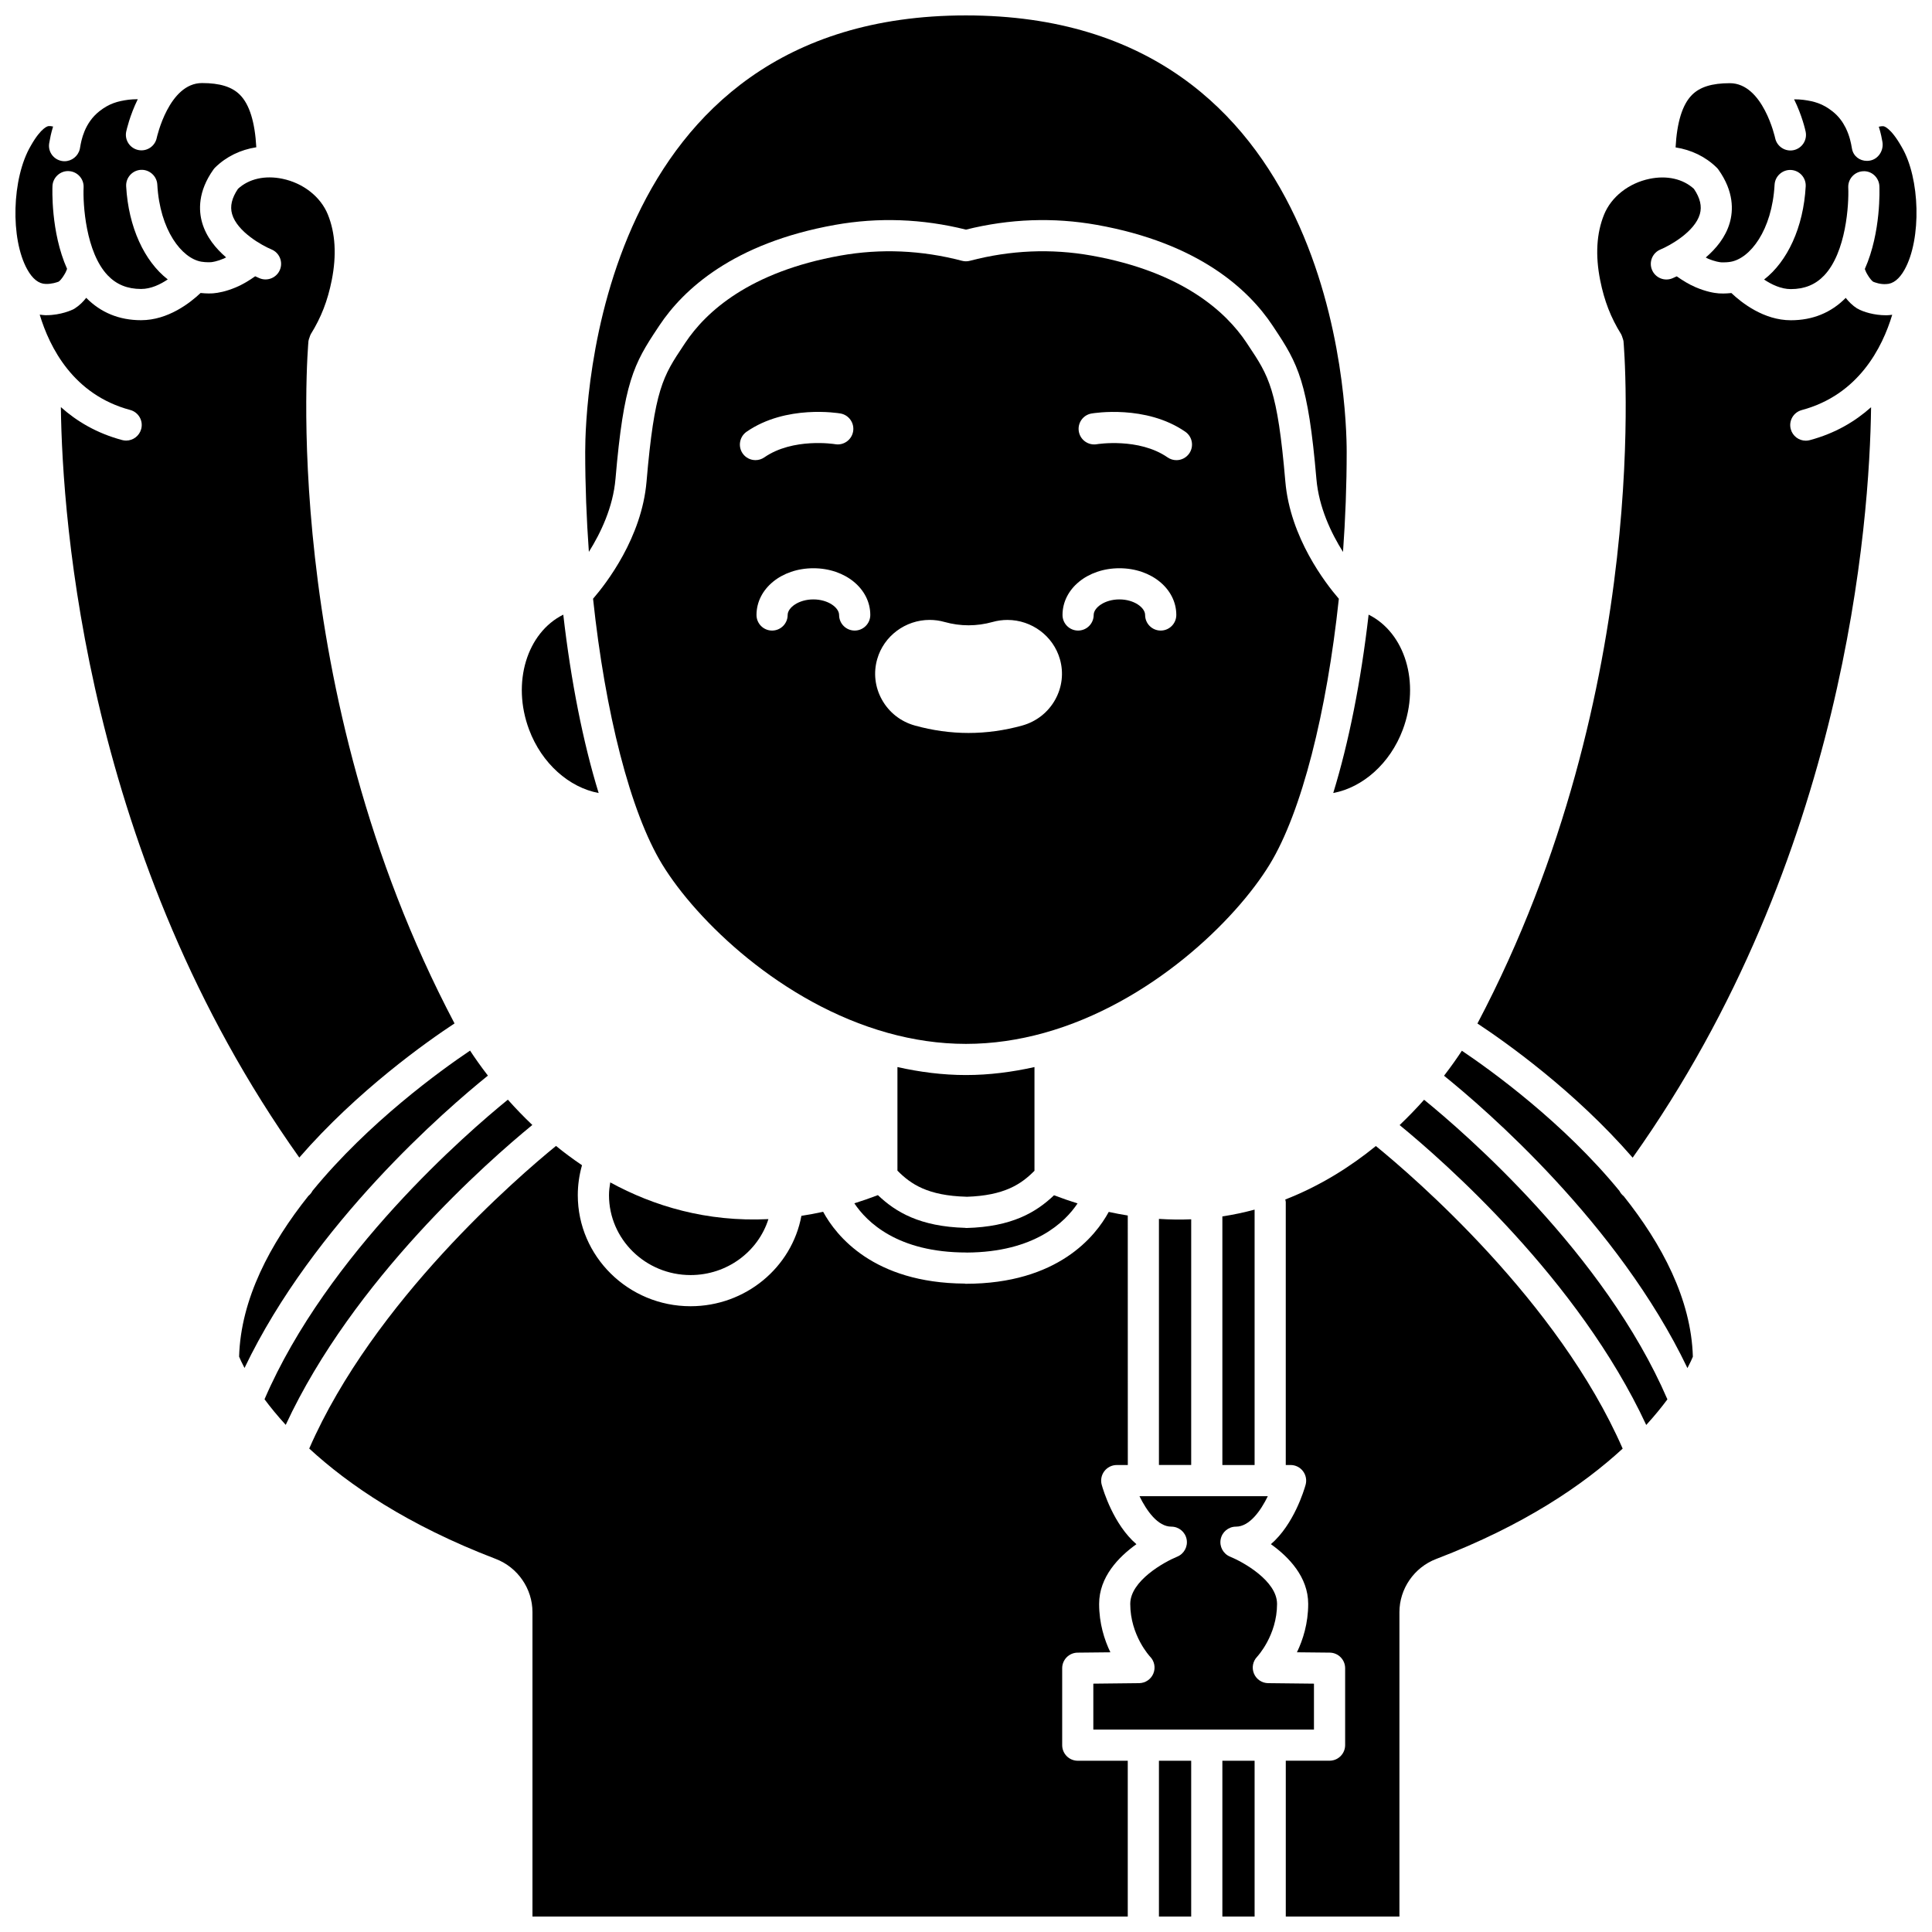 <?xml version="1.0" encoding="UTF-8"?>
<!-- Uploaded to: SVG Repo, www.svgrepo.com, Generator: SVG Repo Mixer Tools -->
<svg width="800px" height="800px" version="1.1" viewBox="144 144 512 512" xmlns="http://www.w3.org/2000/svg">
 <defs>
  <clipPath id="g">
   <path d="m299 148.09h202v142.91h-202z"/>
  </clipPath>
  <clipPath id="f">
   <path d="m588 166h63.902v55h-63.902z"/>
  </clipPath>
  <clipPath id="e">
   <path d="m148.09 166h63.906v55h-63.906z"/>
  </clipPath>
  <clipPath id="d">
   <path d="m467 610h10v41.902h-10z"/>
  </clipPath>
  <clipPath id="c">
   <path d="m480 447h95v204.9h-95z"/>
  </clipPath>
  <clipPath id="b">
   <path d="m451 610h9v41.902h-9z"/>
  </clipPath>
  <clipPath id="a">
   <path d="m225 447h221v204.9h-221z"/>
  </clipPath>
 </defs>
 <path d="m484.63 271.63c-2.102-24.539-4.363-27.93-9.828-36.121l-0.457-0.691c-5.426-8.152-16.965-18.777-41.113-23.09-10.637-1.895-21.473-1.438-32.199 1.383-0.691 0.184-1.406 0.184-2.098 0-10.723-2.816-21.555-3.277-32.199-1.383-24.148 4.312-35.688 14.938-41.113 23.09l-0.461 0.691c-5.465 8.191-7.727 11.586-9.824 36.121-1.273 14.836-10.629 26.941-14.172 31.039 3.195 30.059 9.848 56.52 18.32 70.395 9.086 14.879 31.625 36.809 59.75 44.648 0.031 0.012 0.07 0.016 0.102 0.031 6.613 1.832 13.523 2.898 20.648 2.898 7.129 0 14.043-1.066 20.66-2.898 0.023-0.012 0.055-0.016 0.078-0.023 28.129-7.836 50.68-29.77 59.762-44.648 8.469-13.875 15.121-40.336 18.32-70.395-3.543-4.106-12.898-16.207-14.176-31.047zm-143.82-7.465c-1.297-1.875-0.828-4.449 1.043-5.75 10.449-7.231 24.285-4.938 24.863-4.84 2.246 0.387 3.754 2.527 3.367 4.773-0.391 2.246-2.527 3.754-4.766 3.367-0.258-0.051-11.184-1.758-18.758 3.488-0.719 0.496-1.535 0.734-2.344 0.734-1.316 0.004-2.606-0.617-3.406-1.773zm29.688 46.941c-2.281 0-4.129-1.852-4.129-4.129 0-1.949-2.914-4.129-6.816-4.129-3.902 0-6.816 2.18-6.816 4.129 0 2.281-1.852 4.129-4.129 4.129-2.281 0-4.129-1.852-4.129-4.129 0-6.945 6.625-12.387 15.078-12.387s15.078 5.441 15.078 12.387c-0.008 2.277-1.855 4.129-4.137 4.129zm53.133 18.32c-1.883 3.371-4.981 5.801-8.727 6.848-4.695 1.305-9.48 1.969-14.227 1.969-4.754 0-9.543-0.664-14.23-1.969-3.738-1.039-6.836-3.469-8.719-6.84-1.855-3.32-2.301-7.152-1.25-10.789 1.75-6.102 7.465-10.363 13.887-10.363 1.344 0 2.668 0.184 3.949 0.547 4.211 1.176 8.508 1.18 12.766-0.008 1.27-0.355 2.582-0.531 3.906-0.531 6.438 0 12.152 4.269 13.898 10.387 1.043 3.609 0.598 7.434-1.254 10.75zm27.965-18.32c-2.281 0-4.129-1.852-4.129-4.129 0-1.949-2.914-4.129-6.816-4.129s-6.816 2.18-6.816 4.129c0 2.281-1.852 4.129-4.129 4.129-2.281 0-4.129-1.852-4.129-4.129 0-6.945 6.625-12.387 15.078-12.387s15.078 5.441 15.078 12.387c-0.008 2.277-1.852 4.129-4.137 4.129zm7.566-46.941c-0.801 1.156-2.09 1.781-3.398 1.781-0.809 0-1.633-0.238-2.344-0.734-7.629-5.285-18.652-3.512-18.762-3.488-2.246 0.375-4.379-1.137-4.758-3.379-0.383-2.242 1.117-4.375 3.363-4.762 0.582-0.098 14.418-2.391 24.863 4.84 1.863 1.293 2.332 3.867 1.035 5.742z"/>
 <path d="m370.41 462.89c3.309 4.969 11.469 13.035 29.688 13.035 0.027 0 0.055 0.016 0.078 0.016 17.984-0.094 26.086-8.07 29.383-13.023-2.047-0.641-4.129-1.359-6.234-2.16-4.738 4.519-11.191 8.359-23.223 8.676h-0.113c-0.066 0-0.125-0.031-0.191-0.039-11.98-0.336-18.426-4.164-23.145-8.672-2.113 0.805-4.195 1.527-6.242 2.168z"/>
 <path d="m400.15 461.16c10.012-0.32 14.469-3.332 17.996-6.891v-27.484c-5.883 1.309-11.934 2.113-18.164 2.113-6.223 0-12.277-0.805-18.152-2.117v27.453c3.555 3.594 8.047 6.637 18.262 6.91 0.02 0.004 0.035 0.012 0.059 0.016z"/>
 <path d="m302.65 354.16c-4.113-13.363-7.344-29.602-9.375-47.27-9.617 4.777-13.727 18-9.062 30.465 3.363 9 10.641 15.352 18.438 16.805z"/>
 <g clip-path="url(#g)">
  <path d="m307.11 270.93c2.191-25.625 4.852-30.5 11.184-39.996l0.457-0.691c6.316-9.488 19.523-21.816 46.535-26.645 11.48-2.047 23.145-1.629 34.699 1.254 11.551-2.883 23.215-3.301 34.695-1.254 27.016 4.824 40.219 17.148 46.539 26.645l0.453 0.684c6.332 9.492 8.988 14.371 11.188 40 0.645 7.527 3.922 14.371 7.051 19.344 0.629-8.73 0.973-17.641 0.973-26.555 0-11.836-2.832-115.63-100.91-115.63-98.066 0.008-100.89 103.8-100.89 115.64 0 8.902 0.348 17.805 0.973 26.527 3.129-4.988 6.41-11.832 7.051-19.324z"/>
 </g>
 <path d="m305.39 460.73c0 11.68 9.695 21.176 21.617 21.176 9.688 0 17.918-6.231 20.629-14.828-16.398 0.797-30.391-3.445-41.914-9.727-0.188 1.109-0.332 2.234-0.332 3.379z"/>
 <path d="m482.43 569.05c0-6.102-8.98-11.105-12.441-12.516-1.828-0.746-2.875-2.684-2.496-4.621s2.074-3.336 4.047-3.336c3.59 0 6.551-4.195 8.445-8.074h-34.012c1.895 3.879 4.859 8.074 8.445 8.074 1.973 0 3.668 1.398 4.047 3.336s-0.668 3.875-2.496 4.621c-3.461 1.414-12.441 6.414-12.441 12.516 0 8.363 5.207 13.934 5.262 13.988 1.156 1.184 1.496 2.941 0.859 4.469-0.637 1.527-2.117 2.527-3.769 2.547l-12.137 0.133v12.168h58.469v-12.168l-12.137-0.133c-1.652-0.016-3.137-1.02-3.769-2.547-0.633-1.527-0.293-3.281 0.859-4.469 0.035-0.043 5.266-5.621 5.266-13.988z"/>
 <path d="m515.76 337.35c4.664-12.457 0.551-25.684-9.062-30.461-2.031 17.668-5.262 33.902-9.375 47.266 7.797-1.453 15.074-7.797 18.438-16.805z"/>
 <path d="m451.13 467.02v65.219h8.547l0.004-65.113c-2.773 0.121-5.625 0.082-8.551-0.105z"/>
 <path d="m467.94 466.36v65.887h8.543v-67.684c-2.75 0.738-5.594 1.352-8.543 1.797z"/>
 <g clip-path="url(#f)">
  <path d="m647.97 182.95c-2.984-5.285-4.793-5.492-4.812-5.492-0.473-0.039-0.906 0.039-1.254 0.125 0.555 1.738 0.816 3.195 0.961 4.031 0.387 2.238-1.07 4.547-3.309 4.945-0.27 0.051-0.539 0.074-0.805 0.074-1.918 0-3.59-1.242-3.953-3.203-0.004-0.016-0.07-0.387-0.074-0.406-0.168-0.984-0.523-2.891-1.496-4.926-0.051-0.09-0.086-0.184-0.133-0.277-0.75-1.492-1.832-3.027-3.473-4.316-2.59-2.035-4.797-2.66-7.734-3.047-0.711-0.094-1.559-0.133-2.434-0.133 2.137 4.332 2.988 8.211 3.062 8.578 0.465 2.234-0.965 4.418-3.195 4.891-2.215 0.465-4.414-0.957-4.887-3.188-0.027-0.145-3.207-14.559-12.008-14.559-4.738 0-7.93 0.992-10.047 3.121-2.527 2.539-3.973 7.223-4.332 13.898 4.172 0.648 7.941 2.453 10.895 5.352 0.172 0.172 0.332 0.355 0.473 0.555 4.148 5.84 3.91 10.891 2.977 14.102-1.105 3.816-3.644 6.84-6.344 9.164 0.195 0.09 0.375 0.215 0.574 0.301 1.898 0.801 3.16 0.953 3.496 0.98 0 0-0.121 0.012 0.551 0.012 0.48 0 1.207-0.023 1.926-0.145 5.172-0.863 11.023-8.324 11.688-20.445 0.125-2.281 2.113-4.016 4.348-3.898 2.273 0.125 4.023 2.074 3.898 4.348-0.594 10.859-4.848 19.91-11.027 24.688 2.035 1.359 4.543 2.535 7.074 2.535 3.629 0 6.519-1.176 8.828-3.594 5.848-6.121 6.602-18.914 6.402-23.324-0.102-2.273 1.656-4.207 3.93-4.316 2.246-0.156 4.207 1.645 4.32 3.922 0.027 0.621 0.496 12.203-3.856 21.98 0.141 0.328 0.234 0.668 0.406 0.98 0.406 0.723 1.004 1.789 1.805 2.402 0.504 0.195 1.879 0.727 3.445 0.621 1.836-0.039 3.481-1.328 4.879-3.836 4.516-8.113 4.137-24.211-0.766-32.5z"/>
 </g>
 <g clip-path="url(#e)">
  <path d="m159.56 218.63c0.801-0.617 1.395-1.68 1.805-2.402 0.172-0.312 0.27-0.652 0.41-0.98-4.359-9.773-3.894-21.359-3.867-21.98 0.113-2.273 2.094-4.051 4.32-3.922 2.273 0.105 4.035 2.039 3.93 4.316-0.203 4.41 0.555 17.203 6.402 23.324 2.312 2.414 5.199 3.594 8.828 3.594 2.629 0 5.106-1.211 7.07-2.535-6.172-4.781-10.426-13.824-11.023-24.688-0.117-2.273 1.629-4.223 3.906-4.348 2.234-0.113 4.219 1.617 4.348 3.898 0.664 12.121 6.516 19.578 11.684 20.445 1.246 0.211 2.519 0.133 2.527 0.133 0.387-0.031 1.605-0.199 3.449-0.98 0.199-0.082 0.375-0.211 0.574-0.297-2.695-2.324-5.234-5.348-6.344-9.168-0.934-3.211-1.172-8.262 2.977-14.102 0.141-0.199 0.297-0.379 0.473-0.555 2.953-2.898 6.719-4.707 10.895-5.356-0.363-6.672-1.805-11.355-4.332-13.895-2.125-2.129-5.316-3.121-10.051-3.121-8.797 0-11.977 14.414-12.008 14.559-0.477 2.227-2.652 3.652-4.894 3.184-2.231-0.473-3.656-2.652-3.188-4.883 0.078-0.367 0.934-4.246 3.062-8.578-0.875 0.004-1.723 0.043-2.434 0.133-2.934 0.391-5.141 1.012-7.731 3.047-4 3.144-4.805 7.777-5.106 9.523-0.012 0.074-0.074 0.418-0.09 0.492-0.441 1.906-2.148 3.238-4.043 3.238-0.258 0-0.512-0.023-0.77-0.074-2.18-0.418-3.644-2.445-3.309-4.641 0.02-0.102 0.047-0.281 0.07-0.383 0.145-0.855 0.414-2.332 0.969-4.098-0.336-0.082-0.773-0.145-1.258-0.105-0.02 0-1.824 0.207-4.637 5.184-5.074 8.602-5.461 24.699-0.945 32.801 1.395 2.508 3.039 3.801 4.883 3.836 1.602 0.047 2.93-0.418 3.445-0.617z"/>
 </g>
 <path d="m521.4 435.45c-1.938 2.176-4.102 4.434-6.484 6.707 11.66 9.547 47.418 40.883 65.352 79.477 2.215-2.43 4.066-4.703 5.613-6.789-16.652-38.602-53.785-70.699-64.48-79.395z"/>
 <g clip-path="url(#d)">
  <path d="m467.94 610.61h8.543v41.297h-8.543z"/>
 </g>
 <path d="m573.17 459.61c-14.852-18.141-34.027-31.957-41.758-37.156-1.152 1.758-2.734 4.039-4.727 6.629 10.918 8.809 46.16 39.156 64.504 77.473 0.723-1.371 1.195-2.414 1.438-3.008-0.426-15.262-8.258-29.91-18.332-42.559-0.496-0.379-0.855-0.852-1.125-1.379z"/>
 <path d="m621.49 252.67c15.055-4.031 21.359-16.574 23.969-25.258-0.465 0.066-0.938 0.125-1.422 0.133h-0.305c-2.938 0-5.969-0.852-7.519-1.789l-0.012 0.02c-1.297-0.824-2.293-1.855-3.062-2.836-3.859 3.914-8.742 5.93-14.543 5.93-7.156 0-13.023-4.617-15.762-7.211-0.809 0.082-1.574 0.125-2.148 0.125-0.637 0-1.07-0.027-1.168-0.031-1.301-0.102-3.383-0.461-6.094-1.609-1.789-0.754-3.457-1.781-5.066-2.914-0.555 0.262-0.996 0.453-1.18 0.531-2.106 0.863-4.523-0.152-5.387-2.262-0.863-2.109 0.152-4.523 2.262-5.387 2.438-1.008 9.074-4.664 10.426-9.367 0.594-2.066 0.082-4.254-1.566-6.691-2.883-2.648-7.148-3.621-11.766-2.664-5.519 1.145-10.137 4.773-12.047 9.477-2.004 4.934-2.352 10.789-1.031 17.406 1.09 5.473 2.809 9.891 5.566 14.324 0.016 0.027 0.016 0.066 0.039 0.094 0.152 0.262 0.223 0.555 0.316 0.848 0.078 0.242 0.188 0.477 0.219 0.723 0.004 0.043 0.027 0.074 0.031 0.117 0.09 0.922 8.215 91.898-38.703 180.86 7.391 4.879 25.738 17.824 41.137 35.555 56.441-79.43 62.793-168.49 63.184-198.88-4.203 3.758-9.48 6.918-16.23 8.727-0.355 0.094-0.715 0.145-1.07 0.145-1.824 0-3.492-1.219-3.984-3.062-0.598-2.195 0.711-4.461 2.918-5.047z"/>
 <g clip-path="url(#c)">
  <path d="m508.62 447.71c-6.695 5.445-14.711 10.547-24.012 14.172 0.039 0.223 0.133 0.426 0.133 0.66v69.699h1.277c1.293 0 2.508 0.602 3.289 1.637 0.781 1.031 1.035 2.363 0.691 3.609-0.391 1.398-3.121 10.527-9.195 15.734 4.734 3.383 9.883 8.695 9.883 15.832 0 5.16-1.391 9.523-2.984 12.82l8.688 0.09c2.262 0.023 4.086 1.867 4.086 4.129v20.383c0 2.281-1.852 4.129-4.129 4.129h-11.602v41.297h30.117v-80.664c0-6.199 3.91-11.863 9.73-14.09 23.398-8.949 39.059-19.691 49.43-29.25-17.07-39.066-55.371-72.012-65.402-80.188z"/>
 </g>
 <g clip-path="url(#b)">
  <path d="m451.13 610.61h8.547v41.297h-8.547z"/>
 </g>
 <path d="m273.3 429.05c-1.996-2.59-3.578-4.867-4.727-6.629-7.731 5.203-26.906 19.016-41.762 37.164-0.262 0.508-0.617 0.965-1.09 1.344-10.086 12.652-17.93 27.312-18.355 42.594 0.238 0.586 0.711 1.633 1.434 3.004 18.34-38.32 53.582-68.672 64.5-77.477z"/>
 <path d="m285.07 442.13c-2.383-2.269-4.551-4.531-6.484-6.707-10.691 8.691-47.828 40.785-64.484 79.395 1.543 2.086 3.402 4.359 5.617 6.789 17.934-38.594 53.691-69.926 65.352-79.477z"/>
 <g clip-path="url(#a)">
  <path d="m425.49 606.48v-20.383c0-2.262 1.82-4.106 4.086-4.129l8.688-0.09c-1.594-3.301-2.984-7.66-2.984-12.82 0-7.137 5.148-12.449 9.883-15.832-6.07-5.203-8.801-14.328-9.195-15.734-0.348-1.242-0.09-2.582 0.691-3.609s2-1.637 3.289-1.637h2.934l-0.012-66.125c-1.66-0.27-3.336-0.578-5.043-0.953-3.465 6.375-13.422 19.047-37.957 19.047-0.082 0-0.152-0.043-0.234-0.051-24.188-0.164-34.051-12.695-37.496-19.027-1.949 0.43-3.871 0.781-5.762 1.07-2.527 13.672-14.801 23.957-29.379 23.957-16.473 0-29.879-13.207-29.879-29.434 0-2.711 0.387-5.359 1.117-7.934-2.43-1.648-4.738-3.356-6.891-5.113-10.027 8.172-48.332 41.121-65.398 80.195 10.375 9.555 26.031 20.297 49.43 29.25 5.82 2.227 9.73 7.887 9.73 14.09v80.695h157.76v-41.297h-13.258c-2.273-0.004-4.121-1.855-4.121-4.137z"/>
 </g>
 <path d="m177.43 260.76c-0.352 0-0.711-0.047-1.07-0.145-6.746-1.805-12.023-4.965-16.23-8.727 0.387 30.395 6.742 119.46 63.188 198.88 15.398-17.73 33.746-30.68 41.137-35.551-46.922-88.957-38.793-179.94-38.707-180.86 0.004-0.043 0.027-0.074 0.031-0.117 0.031-0.27 0.148-0.523 0.238-0.785 0.09-0.266 0.148-0.535 0.289-0.773 0.02-0.031 0.02-0.074 0.043-0.105 2.758-4.434 4.477-8.855 5.566-14.32 1.316-6.621 0.969-12.477-1.031-17.406-1.906-4.703-6.523-8.332-12.047-9.477-4.629-0.961-8.883 0.012-11.766 2.664-1.648 2.434-2.16 4.625-1.566 6.691 1.355 4.703 7.996 8.359 10.441 9.371 2.102 0.871 3.109 3.277 2.242 5.391-0.867 2.102-3.262 3.113-5.375 2.254-0.188-0.074-0.629-0.273-1.184-0.531-1.609 1.137-3.277 2.156-5.062 2.91-2.703 1.145-4.789 1.504-6.059 1.605-0.113 0.008-0.562 0.039-1.211 0.039-0.578 0-1.34-0.047-2.141-0.125-2.738 2.594-8.605 7.211-15.762 7.211-5.805 0-10.684-2.016-14.543-5.93-0.77 0.984-1.762 2.012-3.059 2.836-0.129 0.082-0.262 0.156-0.395 0.223-0.332 0.16-3.254 1.543-7.113 1.543h-0.332c-0.484-0.027-0.961-0.086-1.426-0.145 2.613 8.676 8.914 21.227 23.973 25.258 2.207 0.59 3.516 2.856 2.922 5.055-0.5 1.844-2.168 3.062-3.992 3.062z"/>
</svg>